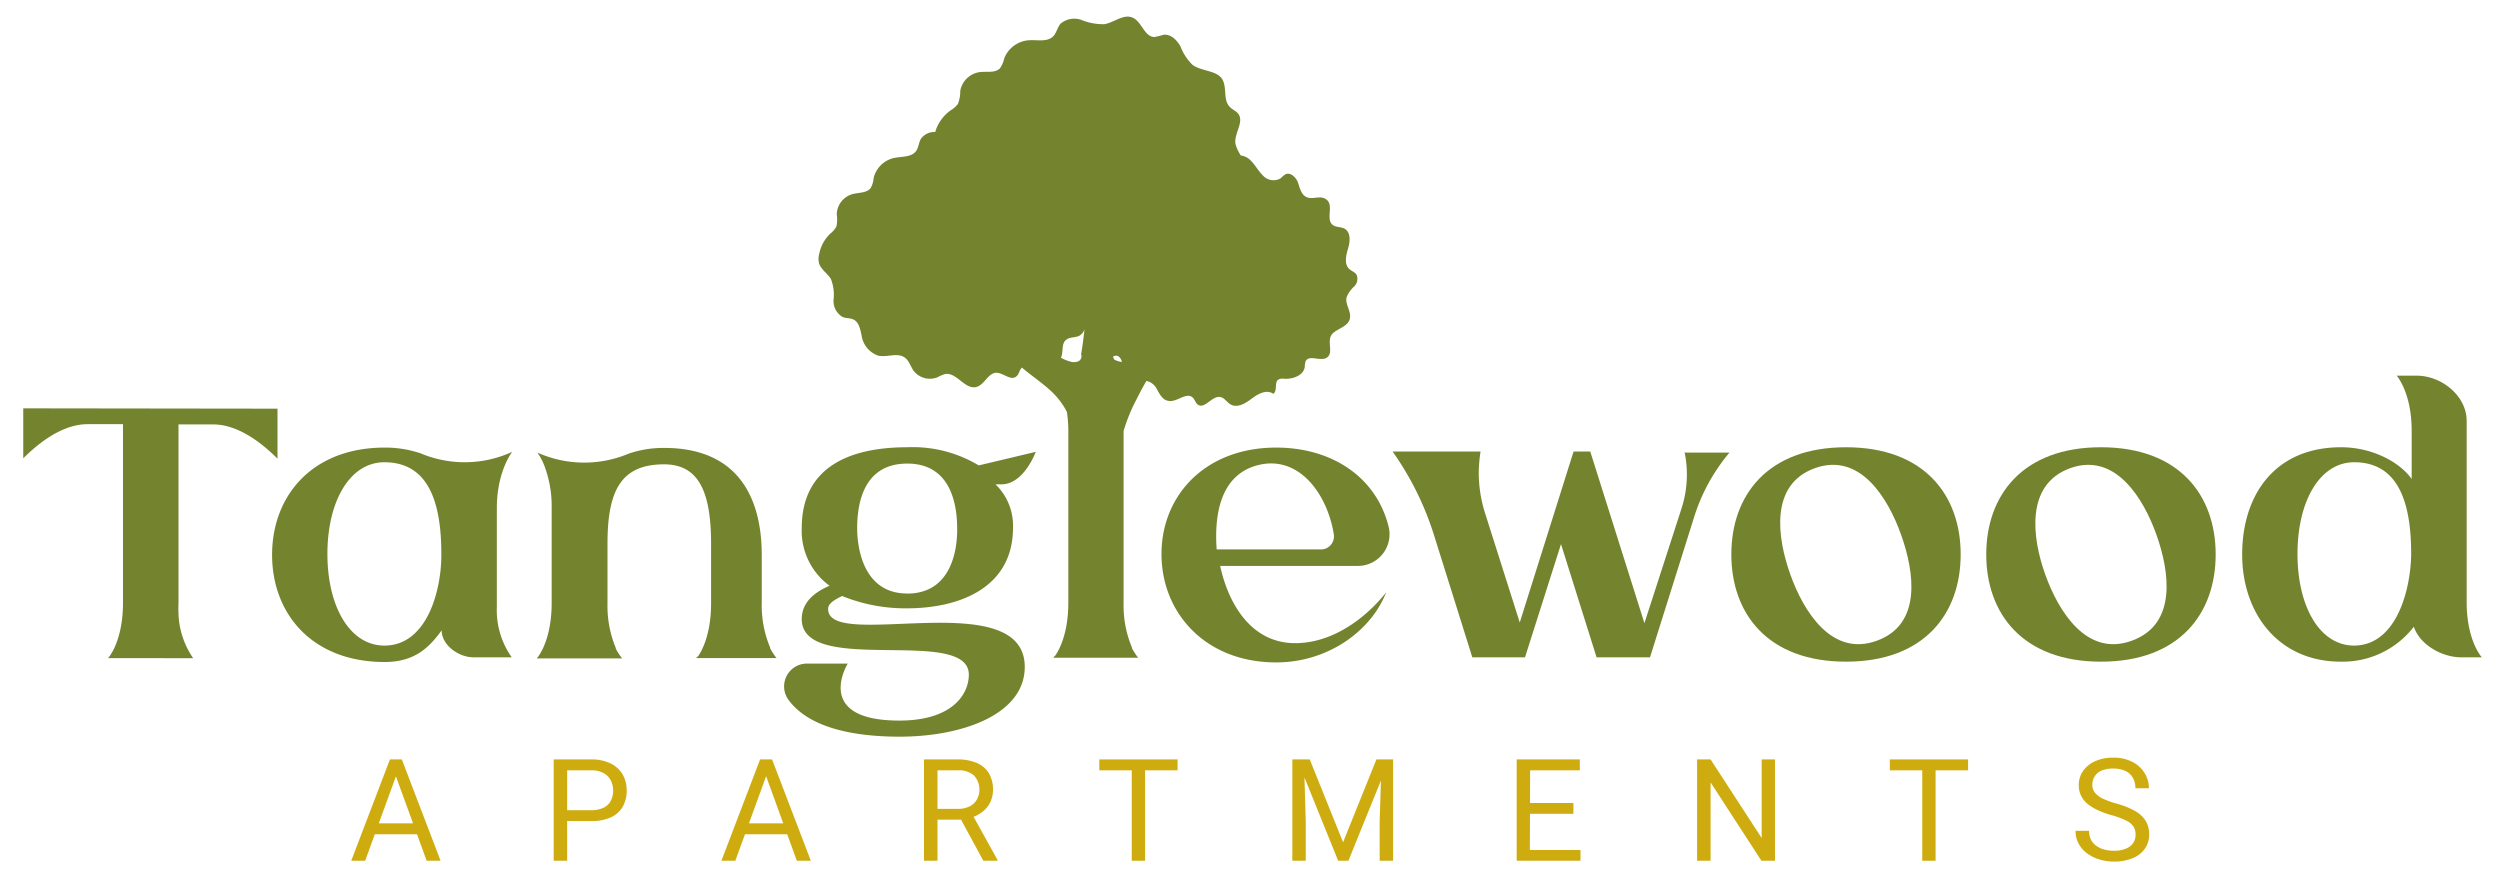 <svg id="Layer_1" data-name="Layer 1" xmlns="http://www.w3.org/2000/svg" viewBox="0 0 300 106.57"><defs><style>.cls-1{fill:#ceac10;}.cls-2{fill:#74832e;}</style></defs><path class="cls-1" d="M43.82,103.29H42.15l4.64-12.16h1.07l0,1.07ZM51,100.11H44.16V98.8H51ZM47.16,92.2V91.13h1.06l4.65,12.16H51.2Z"/><path class="cls-1" d="M67.69,98.52v-1.3h3.24a3.23,3.23,0,0,0,1.53-.31,1.92,1.92,0,0,0,.85-.84,2.78,2.78,0,0,0,0-2.39,2.08,2.08,0,0,0-.85-.89,3,3,0,0,0-1.53-.35H68.06v10.85H66.44V91.13h4.49a5.12,5.12,0,0,1,2.33.48,3.37,3.37,0,0,1,1.45,1.31,3.78,3.78,0,0,1,.49,1.92,3.89,3.89,0,0,1-.49,2,3.15,3.15,0,0,1-1.45,1.26,5.57,5.57,0,0,1-2.33.43Z"/><path class="cls-1" d="M88.24,103.29H86.57l4.64-12.16h1.07l0,1.07Zm7.18-3.18H88.58V98.8h6.84ZM91.59,92.2l0-1.07h1.06l4.65,12.16H95.62Z"/><path class="cls-1" d="M114.89,91.13a5.73,5.73,0,0,1,2.32.42,3.14,3.14,0,0,1,1.45,1.23,3.78,3.78,0,0,1,.5,2,3.46,3.46,0,0,1-.34,1.52,3.24,3.24,0,0,1-1,1.17,4.32,4.32,0,0,1-1.51.72l-.45.17h-3.77l0-1.3h2.84a3,3,0,0,0,1.45-.31,2.09,2.09,0,0,0,.86-.83,2.52,2.52,0,0,0-.34-2.84,2.75,2.75,0,0,0-2-.64h-2.4v10.85h-1.62V91.13Zm.12,6.65h1.69l3,5.41v.1H118Z"/><path class="cls-1" d="M141.31,92.44h-9.39V91.13h9.39Zm-3.9,10.85h-1.6V91.13h1.6Z"/><path class="cls-1" d="M156.47,91.13l.22,7.41v4.75h-1.61V91.13Zm.7,0,4,9.94,4-9.94h1.57l-4.93,12.16h-1.23l-4.92-12.16Zm10,0v12.16h-1.61V98.54l.23-7.41Z"/><path class="cls-1" d="M183.58,103.29H182V91.13h1.62Zm6-10.85h-6.33V91.13h6.33Zm-.77,5.22h-5.56v-1.3h5.56Zm.85,5.63h-6.41V102h6.41Z"/><path class="cls-1" d="M213,103.29h-1.63l-6.1-9.4v9.4h-1.62V91.13h1.62l6.13,9.43V91.13H213Z"/><path class="cls-1" d="M236.17,92.44h-9.39V91.13h9.39Zm-3.9,10.85h-1.6V91.13h1.6Z"/><path class="cls-1" d="M256.27,100.21a1.84,1.84,0,0,0-.24-1,2.11,2.11,0,0,0-.87-.73,9.73,9.73,0,0,0-1.78-.66,11.25,11.25,0,0,1-1.62-.59,5.91,5.91,0,0,1-1.24-.75,2.93,2.93,0,0,1-.79-1,2.72,2.72,0,0,1-.28-1.26,2.9,2.9,0,0,1,.52-1.7,3.37,3.37,0,0,1,1.44-1.17,5,5,0,0,1,2.17-.43,4.8,4.8,0,0,1,2.33.52,3.63,3.63,0,0,1,1.46,1.36,3.36,3.36,0,0,1,.5,1.79h-1.62a2.56,2.56,0,0,0-.29-1.22,2,2,0,0,0-.88-.84,3.34,3.34,0,0,0-1.5-.3,3.39,3.39,0,0,0-1.41.25,1.81,1.81,0,0,0-.82.71,1.88,1.88,0,0,0-.27,1,1.49,1.49,0,0,0,.29.9,2.61,2.61,0,0,0,.92.72,9.67,9.67,0,0,0,1.62.6,9.58,9.58,0,0,1,2.26.89,3.57,3.57,0,0,1,1.31,1.2,3.1,3.1,0,0,1,.42,1.64,2.9,2.9,0,0,1-.53,1.72,3.31,3.31,0,0,1-1.47,1.13,5.71,5.71,0,0,1-2.24.4,6.27,6.27,0,0,1-1.66-.23,5,5,0,0,1-1.47-.7,3.45,3.45,0,0,1-1.06-1.16,3.09,3.09,0,0,1-.4-1.6h1.62a2.27,2.27,0,0,0,.24,1.08,2,2,0,0,0,.66.74,2.75,2.75,0,0,0,.95.43,4.58,4.58,0,0,0,1.12.14,3.73,3.73,0,0,0,1.42-.24,2,2,0,0,0,.89-.67A1.76,1.76,0,0,0,256.27,100.21Z"/><path class="cls-2" d="M61.47,54.22a13.65,13.65,0,0,1-11,.18,13.29,13.29,0,0,0-4.31-.69c-8.68,0-13.51,5.77-13.51,12.87s4.83,12.86,13.51,12.86c3.54,0,5.3-1.67,6.84-3.8,0,1.79,2.05,3.24,3.84,3.24h4.57a9.76,9.76,0,0,1-1.79-6l0-12.05C59.67,56.45,61.47,54.22,61.47,54.22ZM46.12,77.47v0c-4.1,0-6.83-4.62-6.83-11s2.73-11,6.83-11c5.22,0,6.84,4.66,6.84,11C53,70.64,51.34,77.47,46.12,77.47Z"/><path class="cls-2" d="M124.29,54.22l-6.84,1.63a15.37,15.37,0,0,0-8.59-2.18c-6.19,0-12.65,1.92-12.65,9.7a8.14,8.14,0,0,0,3.34,6.92c-1.63.69-3.34,1.88-3.34,4,0,6.92,20.05.77,20.05,6.67,0,2.31-1.93,5.51-8.34,5.51-10.43,0-6.19-6.84-6.19-6.84H96.81A2.74,2.74,0,0,0,94.63,84c2.22,3,6.92,4.4,13.34,4.4,7.47,0,15-2.65,15-8.37,0-9.92-23.59-1.84-23.59-6.93l0-.08c0-.68,1-1.15,1.67-1.5A20.23,20.23,0,0,0,108.82,73c6.33,0,12.74-2.48,12.74-9.66a6.89,6.89,0,0,0-2.1-5.22h.73C122.88,58.11,124.29,54.22,124.29,54.22Zm-15.43,17c-5.38,0-6-5.72-6-7.82,0-2.69.6-7.76,6-7.77s6,5.21,6,7.82C114.89,65.64,114.33,71.23,108.86,71.23Z"/><path class="cls-2" d="M92.41,77.77l0-.08a13.06,13.06,0,0,1-1-5.34V66.62c0-7.1-3-12.87-11.71-12.87a12.91,12.91,0,0,0-4.27.69,13.73,13.73,0,0,1-10.94-.13,7.51,7.51,0,0,1,.85,1.62,13.79,13.79,0,0,1,.86,5l0,11.41c0,3.81-1.15,5.81-1.62,6.46l-.17.21H74.67l-.08-.09a7.75,7.75,0,0,1-.69-1.06l0-.09a13.1,13.1,0,0,1-1-5.34l0-7.18c0-6.33,1.58-9.53,6.79-9.53,4.1,0,5.64,3.2,5.64,9.53v7.14c0,3.8-1.15,5.81-1.62,6.45l0-.09-.17.22h9.66l-.09-.09A7.66,7.66,0,0,1,92.41,77.77Z"/><path class="cls-2" d="M25.57,50.93c2.9,0,5.68,2.06,7.73,4.11v-6L2.79,49v6c2.05-2.05,4.83-4.1,7.73-4.1h4.24l0,21.41c0,3.8-1.15,5.81-1.62,6.45l-.17.22H23.17L23,78.71a10,10,0,0,1-1.58-5v-.13a11,11,0,0,1,0-1.15V50.93Z"/><path class="cls-2" d="M166.6,63.07c-1.5-5.81-6.75-9.36-13.46-9.36-8.46,0-13.76,5.69-13.76,12.78s5.3,13,13.76,13c6.28,0,11.45-3.85,13.2-8.42,0,0-4.43,6.1-10.92,6.11-5.24,0-8-4.66-9-9.27h16.46A3.8,3.8,0,0,0,166.6,63.07Zm-7.95,2.86H146c-.3-4.14.43-8.88,4.83-10.08h0c5-1.37,8.46,3.42,9.23,8.29A1.57,1.57,0,0,1,158.65,65.93Z"/><path class="cls-2" d="M252.12,53.67c-9.41,0-13.77,5.77-13.77,12.86s4.36,12.87,13.77,12.87,13.76-5.77,13.76-12.87S261.52,53.67,252.12,53.67Zm3.71,23.21h0c-5.43,2-8.81-3.51-10.39-7.91S243,58.16,248.4,56.19s8.8,3.55,10.38,8S261.26,74.91,255.83,76.88Z"/><path class="cls-2" d="M221.52,53.67c-9.41,0-13.76,5.77-13.76,12.86s4.35,12.87,13.76,12.87,13.76-5.77,13.76-12.87S230.92,53.67,221.52,53.67Zm3.72,23.21h0c-5.43,2-8.81-3.51-10.39-7.91s-2.52-10.81,2.91-12.78,8.8,3.55,10.38,8S230.66,74.91,225.24,76.88Z"/><path class="cls-2" d="M296,72.26V50.51c0-3-3-5.43-6-5.43h-2.4s1.8,2,1.8,6.62v5.77c-1.54-2.13-4.87-3.8-8.46-3.8-8,0-11.88,5.77-11.88,12.86s4.36,12.87,11.84,12.87a10.79,10.79,0,0,0,8.76-4.19c.72,2.14,3.33,3.67,5.72,3.67h2.44S296,76.92,296,72.26Zm-13.5,5.21v0c-4.1,0-6.8-4.62-6.8-11s2.7-11,6.8-11c5.21,0,6.84,4.66,6.84,11C289.3,70.64,287.63,77.47,282.46,77.47Z"/><path class="cls-2" d="M202.07,54.27h.09v-.05Z"/><path class="cls-2" d="M201.81,60.93l-4.48,13.85-6.5-20.6h-2L182.37,74.7l-4.19-13.21a16.17,16.17,0,0,1-.73-4.74,17.15,17.15,0,0,1,.22-2.57H167.11a36,36,0,0,1,5,10.13l4.57,14.57H183l4.32-13.59,4.27,13.59H198L203.31,62a22.28,22.28,0,0,1,4.23-7.69h-5.38A13.21,13.21,0,0,1,201.81,60.93Z"/><path class="cls-2" d="M143.11,47.69c.27.24.34.66.64.87.82.57,1.68-1.09,2.67-.92.52.08.81.65,1.27.9.82.46,1.8-.16,2.55-.73s1.8-1.11,2.55-.55c.54-.34.09-1.38.63-1.72a1.08,1.08,0,0,1,.67-.09c1,.07,2.33-.37,2.48-1.41a2.28,2.28,0,0,1,.11-.7c.41-.82,1.81.09,2.56-.44s.09-1.73.45-2.55,1.88-1,2.24-1.94-.55-1.82-.34-2.73a3.37,3.37,0,0,1,.89-1.28,1.29,1.29,0,0,0,.31-1.43c-.2-.32-.61-.44-.88-.69-.63-.59-.39-1.63-.14-2.46s.34-1.94-.41-2.37c-.45-.25-1.06-.15-1.46-.48-.8-.67.12-2.22-.63-2.94s-1.73,0-2.51-.39c-.62-.31-.78-1.08-1-1.72s-.91-1.3-1.52-1a4.55,4.55,0,0,0-.58.49A1.71,1.71,0,0,1,151.5,21c-.56-.55-.92-1.29-1.5-1.82a2.06,2.06,0,0,0-1.11-.53,5.06,5.06,0,0,1-.63-1.36c-.22-1.25,1.1-2.66.31-3.66-.28-.34-.73-.5-1-.81-.85-.85-.27-2.4-.95-3.39s-2.47-.87-3.53-1.66a6.17,6.17,0,0,1-1.43-2.19c-.43-.78-1.19-1.54-2.07-1.4a9.47,9.47,0,0,1-1.05.26c-1.21,0-1.51-1.83-2.62-2.32s-2.22.59-3.4.78a6.79,6.79,0,0,1-2.68-.48,2.54,2.54,0,0,0-2.57.42c-.39.45-.48,1.11-.9,1.53-.71.7-1.9.39-2.9.46A3.43,3.43,0,0,0,120.51,7,3.25,3.25,0,0,1,120,8.19c-.58.6-1.58.36-2.41.46a2.76,2.76,0,0,0-2.36,2.27,4,4,0,0,1-.28,1.55,3,3,0,0,1-.89.78,4.94,4.94,0,0,0-1.77,2.38l-.06.21a2,2,0,0,0-1.68.76c-.31.47-.3,1.1-.64,1.55-.57.74-1.71.61-2.64.81a3.23,3.23,0,0,0-2.43,2.4,3,3,0,0,1-.35,1.19c-.47.63-1.42.54-2.18.74a2.59,2.59,0,0,0-1.9,2.42,3.9,3.9,0,0,1-.05,1.49,2.91,2.91,0,0,1-.73.84,4.57,4.57,0,0,0-1.33,2.45,2.14,2.14,0,0,0,0,1.15c.26.74,1,1.17,1.41,1.84a5.19,5.19,0,0,1,.32,2.46,2.2,2.2,0,0,0,1.09,2.1c.42.17.92.11,1.33.32.64.33.77,1.16.94,1.87a3,3,0,0,0,2,2.45c1.05.23,2.28-.4,3.16.21.54.37.71,1.08,1.09,1.61a2.46,2.46,0,0,0,2.84.78,4.62,4.62,0,0,1,.92-.39c1.38-.27,2.38,1.89,3.74,1.55,1-.24,1.4-1.67,2.41-1.71.85,0,1.73,1,2.4.45.28-.21.35-.61.54-.9a.79.79,0,0,1,.14-.17c1.45,1.25,3.21,2.3,4.4,3.79a8.75,8.75,0,0,1,1,1.54,15.81,15.81,0,0,1,.17,2.31V72.3c0,3.81-1.16,5.81-1.63,6.46l0-.05-.17.22H136.6l-.09-.09a7.66,7.66,0,0,1-.68-1.07l0-.08a13.06,13.06,0,0,1-1-5.34V51.71a22.65,22.65,0,0,1,1.15-3c.51-1,1-2,1.59-3a1.83,1.83,0,0,1,1.26,1c.32.58.67,1.26,1.32,1.38C141.16,48.37,142.32,47,143.11,47.69Zm-13.74-4.32a1.47,1.47,0,0,1-1,0,5.16,5.16,0,0,1-1.06-.44c.34-.69,0-1.67.64-2.16.41-.34,1-.23,1.53-.46a1.38,1.38,0,0,0,.66-.8c-.11,1-.23,2-.41,3A.66.66,0,0,1,129.37,43.37Zm4.54-.69c.39,0,.61.36.73.75a2.55,2.55,0,0,1-.93-.28c-.06-.12-.11-.23-.16-.35A.9.9,0,0,1,133.91,42.68Z"/></svg>